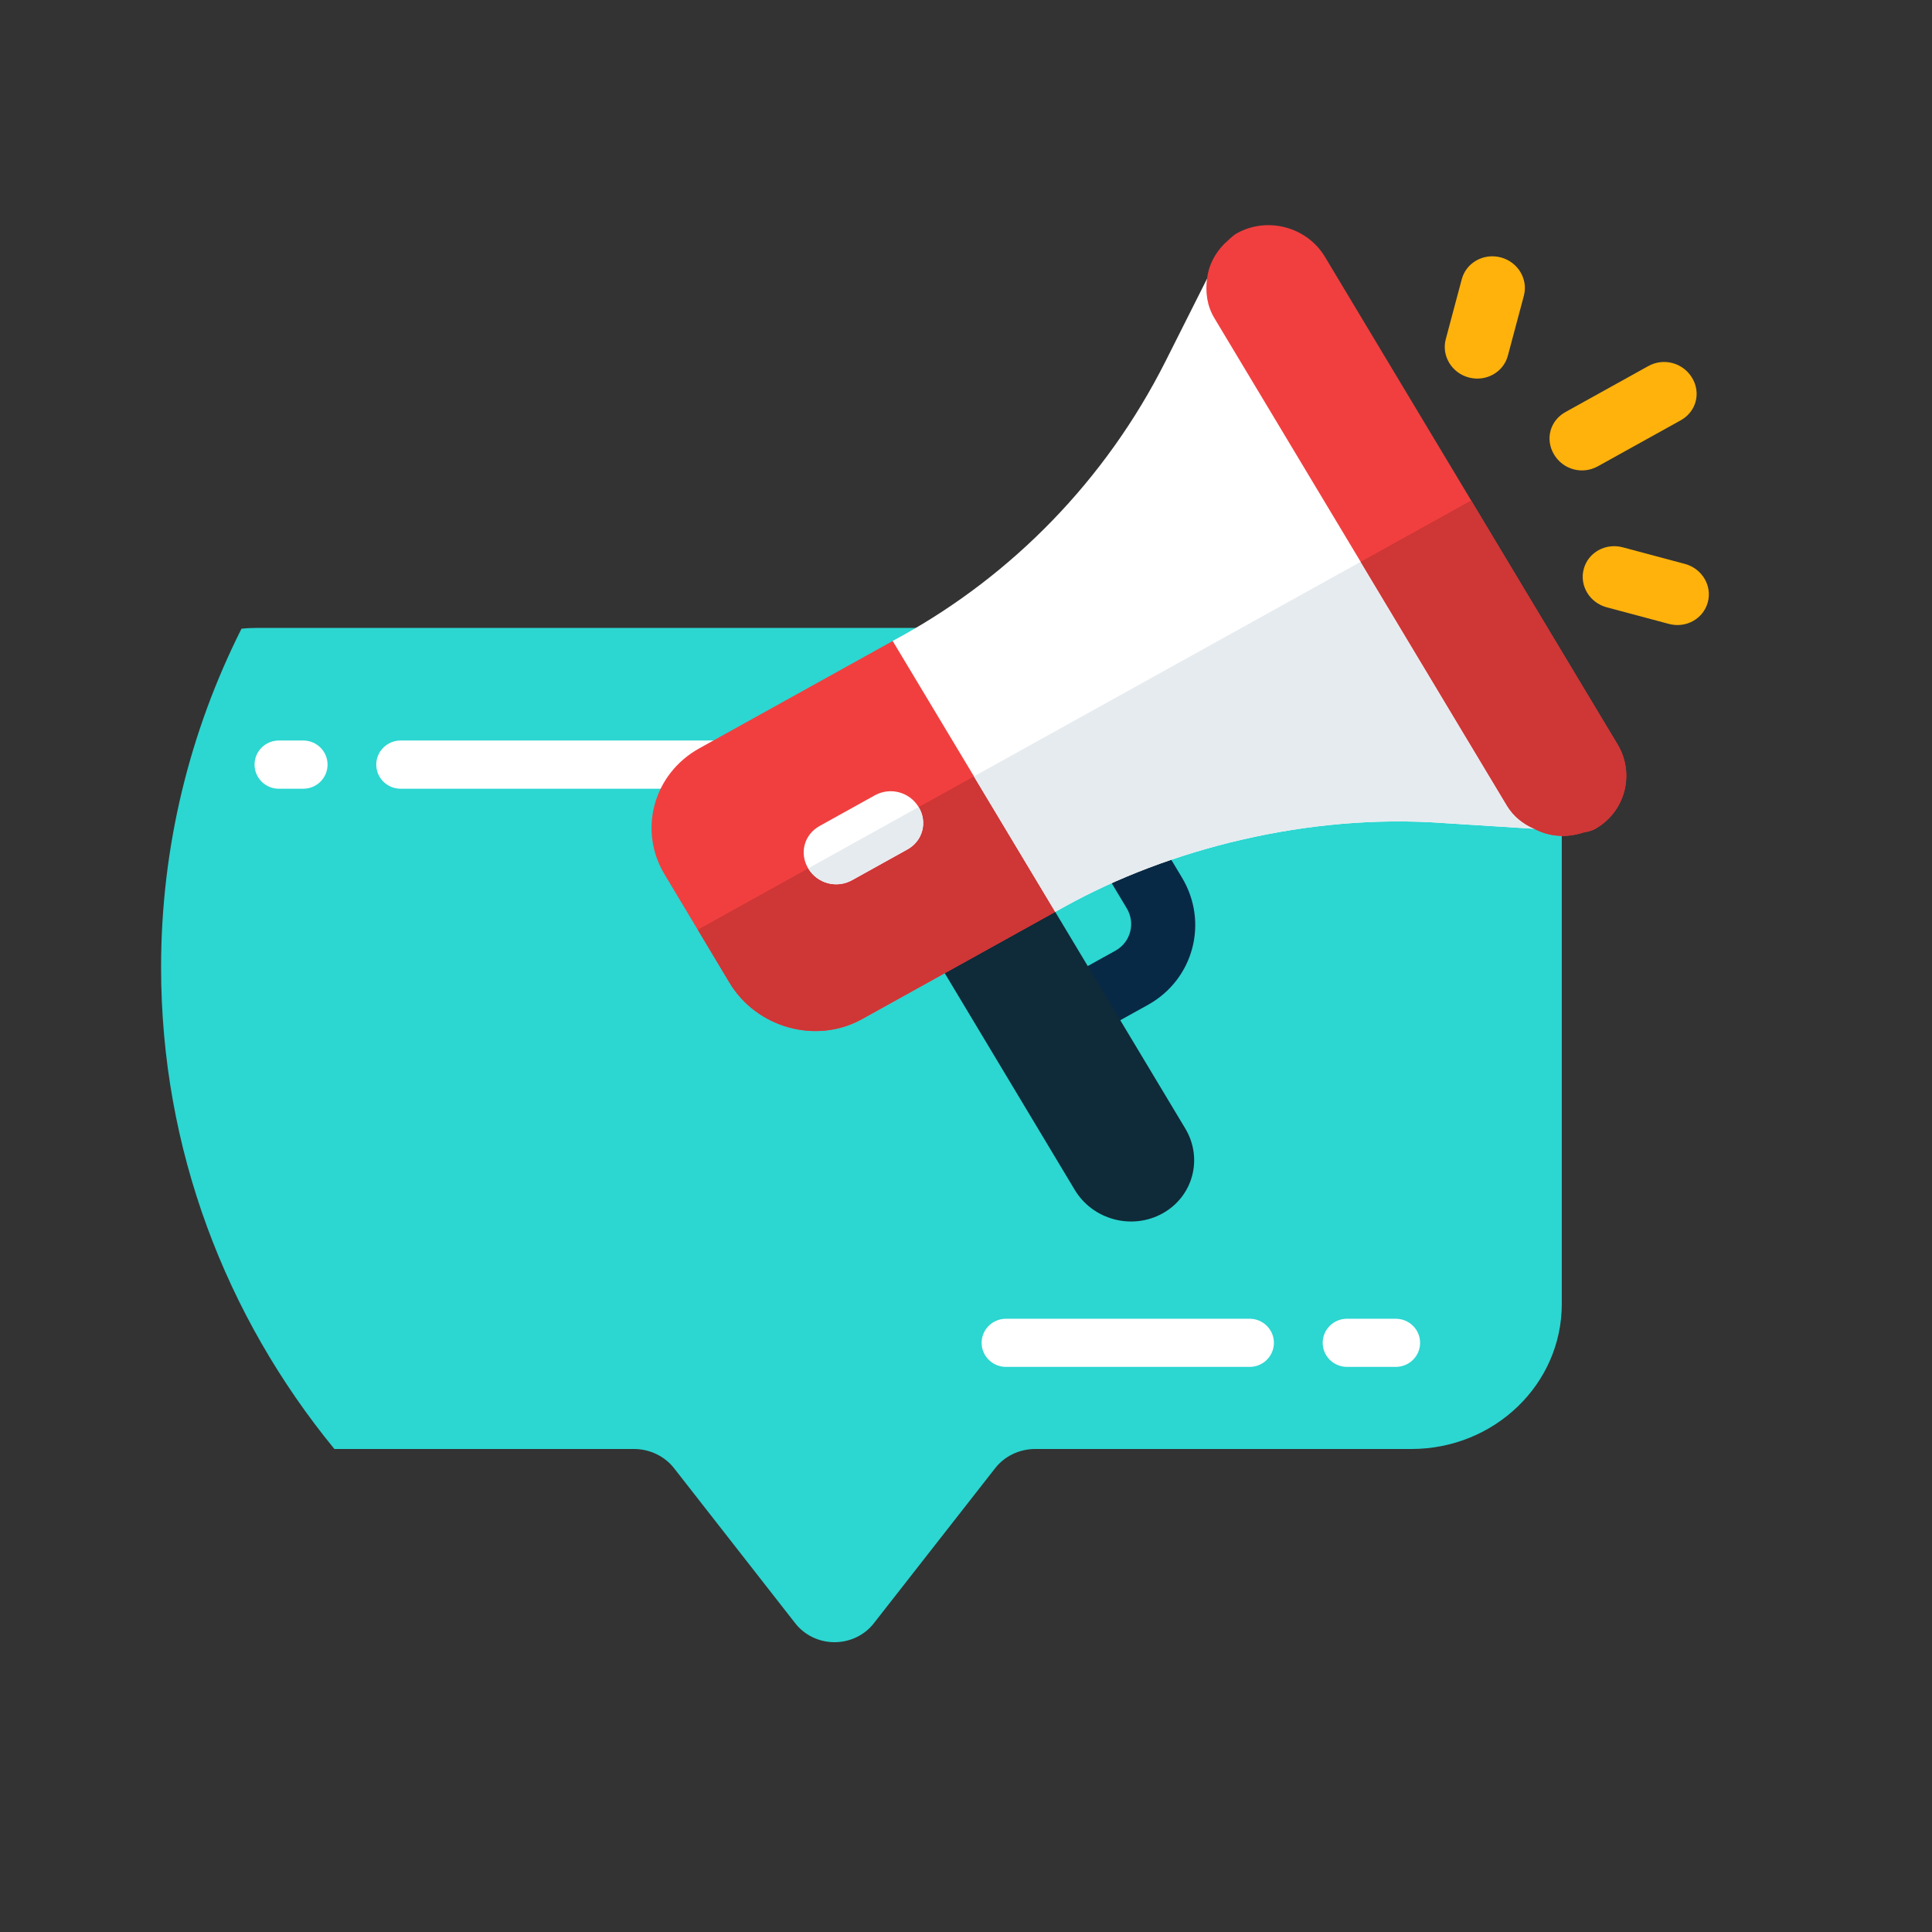 <svg width="24" height="24" viewBox="0 0 24 24" fill="none" xmlns="http://www.w3.org/2000/svg">
<rect x="0" y="0" width="24" height="24" fill="#333333" stroke="none"/>
<path fill-rule="evenodd" clip-rule="evenodd" d="M4.154 18H7.875C8.07 18 8.255 18.088 8.373 18.238L9.875 20.16C9.99 20.311 10.173 20.4 10.367 20.4C10.561 20.4 10.744 20.311 10.859 20.16L12.361 18.24C12.478 18.089 12.663 18 12.859 18H17.532C18.565 18 19.401 17.194 19.401 16.2V9.6C19.401 8.606 18.565 7.8 17.532 7.8H10.367H3.201C3.133 7.8 3.066 7.803 3 7.81C2.36 9.082 2.001 10.51 2.001 12.018C2.001 14.277 2.806 16.355 4.154 18Z" fill="#2CD6D1"/>
<path d="M3.767 9.798H3.464C3.297 9.798 3.162 9.664 3.162 9.498C3.162 9.333 3.297 9.199 3.464 9.199H3.767C3.934 9.199 4.069 9.333 4.069 9.498C4.069 9.664 3.934 9.798 3.767 9.798Z" fill="white"/>
<path d="M9.213 9.798H4.977C4.81 9.798 4.674 9.664 4.674 9.498C4.674 9.333 4.81 9.199 4.977 9.199H9.213C9.38 9.199 9.516 9.333 9.516 9.498C9.516 9.664 9.38 9.798 9.213 9.798Z" fill="white"/>
<path d="M17.338 16.98H16.733C16.566 16.98 16.431 16.846 16.431 16.681C16.431 16.516 16.566 16.382 16.733 16.382H17.338C17.506 16.382 17.641 16.516 17.641 16.681C17.641 16.846 17.506 16.98 17.338 16.98Z" fill="white"/>
<path d="M15.523 16.98H12.497C12.33 16.98 12.194 16.846 12.194 16.681C12.194 16.516 12.33 16.382 12.497 16.382H15.523C15.69 16.382 15.825 16.516 15.825 16.681C15.825 16.846 15.69 16.98 15.523 16.98Z" fill="white"/>
<path d="M14.26 12.483L13.573 12.864C13.384 12.969 13.14 12.904 13.028 12.718C12.917 12.532 12.98 12.296 13.169 12.191L13.856 11.81C14.045 11.705 14.108 11.469 13.997 11.283L13.626 10.665C13.514 10.479 13.577 10.243 13.767 10.138C13.957 10.032 14.2 10.098 14.312 10.284L14.683 10.902C15.017 11.459 14.827 12.168 14.26 12.483Z" fill="#082945"/>
<path d="M14.442 15.073V15.073C14.062 15.284 13.574 15.153 13.351 14.781L11.332 11.416L12.704 10.654L14.724 14.019C14.947 14.391 14.821 14.863 14.442 15.073Z" fill="#0F2A38"/>
<path d="M12.163 8.228L13.415 10.314L13.109 11.328L10.707 12.661C10.137 12.977 9.399 12.768 9.063 12.209L8.256 10.863C7.924 10.312 8.118 9.612 8.687 9.296L11.089 7.963L12.163 8.228Z" fill="#F13F3F"/>
<path d="M12.785 9.264L13.415 10.314L13.109 11.327L10.707 12.66C10.137 12.976 9.399 12.767 9.063 12.209L8.668 11.549L12.785 9.264Z" fill="#CF3636"/>
<path d="M18.245 4.689C18.033 4.632 17.905 4.419 17.96 4.213L18.159 3.467C18.215 3.261 18.432 3.141 18.645 3.198C18.857 3.255 18.985 3.468 18.93 3.674L18.731 4.419C18.676 4.625 18.459 4.746 18.245 4.689Z" fill="#FFB20C"/>
<path d="M20.73 7.75L19.959 7.544C19.746 7.487 19.618 7.273 19.674 7.068C19.729 6.862 19.946 6.742 20.159 6.799L20.93 7.005C21.143 7.062 21.271 7.276 21.215 7.481C21.16 7.687 20.943 7.808 20.73 7.75Z" fill="#FFB20C"/>
<path d="M21.02 4.694C21.133 4.882 21.071 5.114 20.879 5.221L19.85 5.792C19.657 5.899 19.418 5.835 19.305 5.646C19.192 5.458 19.254 5.226 19.446 5.119L20.475 4.548C20.667 4.441 20.907 4.506 21.02 4.694Z" fill="#FFB20C"/>
<path d="M16.175 4.243L19.003 8.953C19.084 9.088 18.922 10.236 19.058 10.295L17.926 10.224C16.253 10.103 14.515 10.547 13.225 11.263L13.109 11.327L11.089 7.962L11.206 7.898C12.565 7.144 13.73 5.976 14.481 4.483L14.994 3.463L16.175 4.243Z" fill="white"/>
<path d="M11.412 10.026C11.525 10.215 11.463 10.447 11.271 10.553L10.585 10.934C10.393 11.041 10.153 10.976 10.04 10.788C9.927 10.6 9.989 10.368 10.181 10.261L10.867 9.88C11.059 9.774 11.299 9.838 11.412 10.026Z" fill="white"/>
<path d="M17.589 6.598L19.002 8.954C19.083 9.088 18.922 10.236 19.058 10.296L17.926 10.224C16.252 10.103 14.515 10.547 13.225 11.263L13.108 11.328L12.098 9.645L17.589 6.598Z" fill="#E6EBEF"/>
<path d="M11.412 10.025C11.525 10.214 11.463 10.446 11.271 10.552L10.585 10.933C10.393 11.04 10.153 10.976 10.04 10.787L11.412 10.025Z" fill="#E6EBEF"/>
<path d="M16.458 3.189L20.093 9.246C20.315 9.616 20.188 10.09 19.81 10.3C19.769 10.322 19.72 10.332 19.671 10.341C19.465 10.41 19.247 10.397 19.058 10.295C18.922 10.236 18.801 10.142 18.72 10.007L15.085 3.951C14.992 3.796 14.973 3.627 14.994 3.463C15.014 3.299 15.089 3.15 15.209 3.029C15.263 2.982 15.306 2.931 15.367 2.897C15.745 2.687 16.235 2.819 16.458 3.189Z" fill="#F13F3F"/>
<path d="M18.275 6.217L20.093 9.245C20.315 9.615 20.188 10.09 19.81 10.299C19.769 10.322 19.72 10.331 19.671 10.341C19.465 10.41 19.247 10.397 19.058 10.295C18.922 10.236 18.801 10.142 18.72 10.007L16.903 6.979L18.275 6.217Z" fill="#CF3636"/>
</svg>
